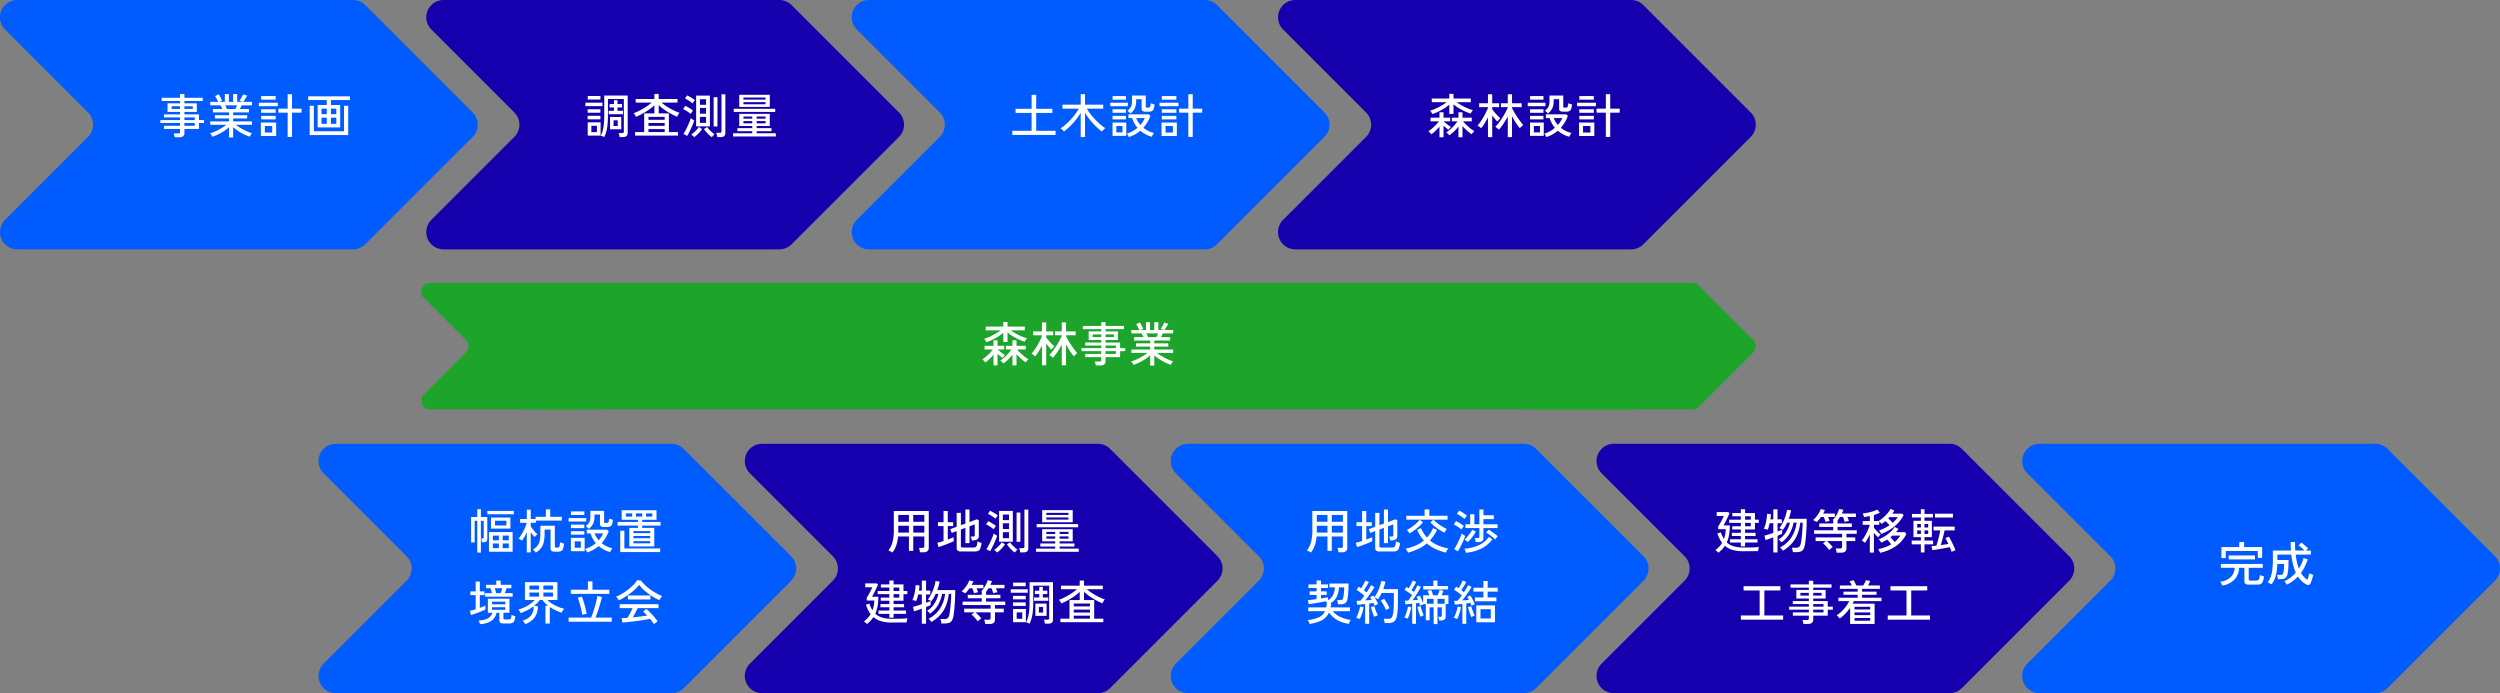 <svg xmlns="http://www.w3.org/2000/svg" width="1052" height="291.678" viewBox="0 0 1052 291.678">
  <rect x="0" y="0" width="1052" height="291.678" fill="#808080" stroke="none"/>
  <g id="グループ_242209" data-name="グループ 242209" transform="translate(0 -0.322)">
    <path id="パス_197562" data-name="パス 197562" d="M445.681,57.576a7.264,7.264,0,0,0,0-10.222h0l-.017-.017-.02-.021L400.728,2.4H400.7A7.244,7.244,0,0,0,395.317,0H253.835V.009a7.259,7.259,0,0,0-5.061,12.285h-.009l.1.1.038.038,34.894,34.894a7.269,7.269,0,0,1,0,10.283L248.975,92.425h.008a7.26,7.26,0,0,0,4.852,12.5v.009H395.317a7.239,7.239,0,0,0,5-2h.012l.124-.124.005,0,45.182-45.182.021-.022.017-.017Z" transform="translate(-67.364 0.322)" fill="#1600ae"/>
    <path id="パス_197566" data-name="パス 197566" d="M445.681,57.576a7.264,7.264,0,0,0,0-10.222h0l-.017-.017-.02-.021L400.728,2.4H400.7A7.244,7.244,0,0,0,395.317,0H253.835V.009a7.259,7.259,0,0,0-5.061,12.285h-.009l.1.1.038.038,34.894,34.894a7.269,7.269,0,0,1,0,10.283L248.975,92.425h.008a7.26,7.26,0,0,0,4.852,12.5v.009H395.317a7.239,7.239,0,0,0,5-2h.012l.124-.124.005,0,45.182-45.182.021-.022.017-.017Z" transform="translate(66.667 187.071)" fill="#1600ae"/>
    <path id="パス_197564" data-name="パス 197564" d="M445.681,57.576a7.264,7.264,0,0,0,0-10.222h0l-.017-.017-.02-.021L400.728,2.4H400.7A7.244,7.244,0,0,0,395.317,0H253.835V.009a7.259,7.259,0,0,0-5.061,12.285h-.009l.1.1.038.038,34.894,34.894a7.269,7.269,0,0,1,0,10.283L248.975,92.425h.008a7.26,7.26,0,0,0,4.852,12.5v.009H395.317a7.239,7.239,0,0,0,5-2h.012l.124-.124.005,0,45.182-45.182.021-.022.017-.017Z" transform="translate(291.045 0.322)" fill="#1600ae"/>
    <path id="パス_197567" data-name="パス 197567" d="M445.681,57.576a7.264,7.264,0,0,0,0-10.222h0l-.017-.017-.02-.021L400.728,2.4H400.7A7.244,7.244,0,0,0,395.317,0H253.835V.009a7.259,7.259,0,0,0-5.061,12.285h-.009l.1.1.038.038,34.894,34.894a7.269,7.269,0,0,1,0,10.283L248.975,92.425h.008a7.26,7.26,0,0,0,4.852,12.5v.009H395.317a7.239,7.239,0,0,0,5-2h.012l.124-.124.005,0,45.182-45.182.021-.022.017-.017Z" transform="translate(425.075 187.071)" fill="#1600ae"/>
    <path id="パス_197563" data-name="パス 197563" d="M198.931,57.576a7.264,7.264,0,0,0,0-10.222h0l-.017-.017-.02-.021L153.978,2.4h-.024A7.244,7.244,0,0,0,148.568,0H7.085V.009A7.259,7.259,0,0,0,2.023,12.294H2.015l.1.1.038.038L37.043,47.323a7.269,7.269,0,0,1,0,10.283L2.225,92.425h.008a7.26,7.26,0,0,0,4.852,12.5v.009H148.568a7.238,7.238,0,0,0,5-2h.012l.124-.124.005,0,45.182-45.182.021-.022.017-.017Z" transform="translate(0 0.322)" fill="#005cff"/>
    <path id="パス_197568" data-name="パス 197568" d="M198.931,57.576a7.264,7.264,0,0,0,0-10.222h0l-.017-.017-.02-.021L153.978,2.4h-.024A7.244,7.244,0,0,0,148.568,0H7.085V.009A7.259,7.259,0,0,0,2.023,12.294H2.015l.1.1.038.038L37.043,47.323a7.269,7.269,0,0,1,0,10.283L2.225,92.425h.008a7.26,7.26,0,0,0,4.852,12.5v.009H148.568a7.238,7.238,0,0,0,5-2h.012l.124-.124.005,0,45.182-45.182.021-.022.017-.017Z" transform="translate(134.03 187.071)" fill="#005cff"/>
    <path id="パス_197565" data-name="パス 197565" d="M198.931,57.576a7.264,7.264,0,0,0,0-10.222h0l-.017-.017-.02-.021L153.978,2.4h-.024A7.244,7.244,0,0,0,148.568,0H7.085V.009A7.259,7.259,0,0,0,2.023,12.294H2.015l.1.1.038.038L37.043,47.323a7.269,7.269,0,0,1,0,10.283L2.225,92.425h.008a7.26,7.26,0,0,0,4.852,12.5v.009H148.568a7.238,7.238,0,0,0,5-2h.012l.124-.124.005,0,45.182-45.182.021-.022.017-.017Z" transform="translate(358.409 0.322)" fill="#005cff"/>
    <path id="パス_197569" data-name="パス 197569" d="M198.931,57.576a7.264,7.264,0,0,0,0-10.222h0l-.017-.017-.02-.021L153.978,2.4h-.024A7.244,7.244,0,0,0,148.568,0H7.085V.009A7.259,7.259,0,0,0,2.023,12.294H2.015l.1.1.038.038L37.043,47.323a7.269,7.269,0,0,1,0,10.283L2.225,92.425h.008a7.26,7.26,0,0,0,4.852,12.5v.009H148.568a7.238,7.238,0,0,0,5-2h.012l.124-.124.005,0,45.182-45.182.021-.022.017-.017Z" transform="translate(492.667 187.071)" fill="#005cff"/>
    <path id="パス_197570" data-name="パス 197570" d="M198.931,57.576a7.264,7.264,0,0,0,0-10.222h0l-.017-.017-.02-.021L153.978,2.4h-.024A7.244,7.244,0,0,0,148.568,0H7.085V.009A7.259,7.259,0,0,0,2.023,12.294H2.015l.1.1.038.038L37.043,47.323a7.269,7.269,0,0,1,0,10.283L2.225,92.425h.008a7.26,7.26,0,0,0,4.852,12.5v.009H148.568a7.238,7.238,0,0,0,5-2h.012l.124-.124.005,0,45.182-45.182.021-.022.017-.017Z" transform="translate(850.967 187.071)" fill="#005cff"/>
    <path id="パス_197573" data-name="パス 197573" d="M-34.06,1.5a6.023,6.023,0,0,0-.16-.85,5.222,5.222,0,0,0-.26-.79h1.92a.993.993,0,0,0,.6-.14.656.656,0,0,0,.18-.54V-1.98h-6.74V-3.34h6.74V-4.5h-8.3V-5.76h8.3v-1.1h-6.76V-8.12h6.76V-9.18h-5.26V-12.8h5.26v-.96H-39.5v-1.36h7.72v-1.56h1.84v1.56h7.72v1.36h-7.72v.96h5.22v3.62h-5.22v1.06h6.12v2.36h2.14V-4.5h-2.14v2.52h-6.12v1.6a1.759,1.759,0,0,1-.54,1.43,2.558,2.558,0,0,1-1.66.45Zm4.12-4.84h4.34V-4.5h-4.34Zm0-2.42h4.34v-1.1h-4.34Zm-5.4-4.66h3.56v-1.14h-3.56Zm5.4,0h3.52v-1.14h-3.52Zm18.78,12V-2.76a15.267,15.267,0,0,1-2.08,1.61A22.708,22.708,0,0,1-15.69.24a19.62,19.62,0,0,1-2.49,1.02,2.56,2.56,0,0,0-.24-.44Q-18.6.54-18.8.25a3.209,3.209,0,0,0-.34-.43,16.6,16.6,0,0,0,2.36-.89,23.814,23.814,0,0,0,2.41-1.28,20.081,20.081,0,0,0,2.03-1.39h-6.74V-5.18h7.92V-6.42h-5.96V-7.8h5.96V-8.98h-6.8V-10.4h3.98q-.18-.4-.38-.82a7.426,7.426,0,0,0-.4-.74H-19.1V-13.4h3.36q-.26-.52-.62-1.26a6.879,6.879,0,0,0-.7-1.18l1.56-.74q.24.38.52.9t.53,1.01q.25.49.37.79l-1.12.48h2.26v-3.28h1.7v3.28h1.8v-3.28h1.7v3.28h2.3l-1.32-.52q.26-.34.56-.82t.56-.97a8.23,8.23,0,0,0,.4-.85l1.7.54q-.2.38-.5.87t-.6.96q-.3.47-.54.79h3.66v1.44H-5.88a8.549,8.549,0,0,1-.34.79q-.2.41-.38.77h3.82v1.42H-9.44V-7.8h5.9v1.38h-5.9v1.24h7.92v1.44H-8.3A20.98,20.98,0,0,0-6.27-2.37,26.3,26.3,0,0,0-3.88-1.1a16.325,16.325,0,0,0,2.34.9,2.8,2.8,0,0,0-.33.43q-.19.29-.35.58t-.24.45A20.222,20.222,0,0,1-4.93.24,21.224,21.224,0,0,1-7.36-1.15,18.484,18.484,0,0,1-9.44-2.74V1.58Zm-.9-11.98h3.52q.18-.34.38-.76t.36-.8h-4.96q.2.4.39.82T-12.06-10.4ZM13.5,1.36V-8.86H9.58v-1.68H13.5v-6.08h1.84v6.08h4v1.68h-4V1.36ZM2.22.96V-4.72H8.66V.96ZM1.38-11.58v-1.46H9.36v1.46Zm.96-2.76v-1.5H8.46v1.5Zm0,5.54v-1.48H8.46V-8.8Zm0,2.76V-7.5H8.46v1.46ZM3.9-.5H7V-3.24H3.9ZM26.12-2.66v-9.42h3.84v-2.08H22.14v-1.58H39.7v1.58h-8v2.08h3.9v9.42ZM22.78.56v-12.3h1.74V-1.02h12.7V-11.74h1.76V.56ZM31.7-4.16h2.28v-2.6H31.7Zm-3.96,0h2.22v-2.6H27.74ZM31.7-8.22h2.28v-2.32H31.7Zm-3.96,0h2.22v-2.32H27.74Z" transform="translate(107.547 56.592)" fill="#fff"/>
    <path id="パス_197574" data-name="パス 197574" d="M-25.86,1.4q-.04-.34-.15-.87a4.47,4.47,0,0,0-.23-.81h1.46a.909.909,0,0,0,.56-.13.608.608,0,0,0,.16-.49V-14.6h-6.68v6.46q0,2.32-.16,4.06a18.723,18.723,0,0,1-.51,3.06,12.544,12.544,0,0,1-.89,2.4l-.78-.31A2.842,2.842,0,0,0-33.8.86a10.3,10.3,0,0,0,.9-2.33,17.847,17.847,0,0,0,.46-2.87q.14-1.62.14-3.8v-7.92h9.86V-.3q0,1.7-1.98,1.7ZM-39.26.78V-4.78h5.42V.78Zm9.4-2.66V-7.04h4.72v5.16Zm-.58-6.34V-9.64h2.22v-1.42h-1.84v-1.42h1.84V-14.1h1.5v1.62h1.9v1.42h-1.9v1.42h2.3v1.42Zm-9.8-3.4v-1.46h7.18v1.46Zm.98-2.76v-1.5h5.34v1.5Zm-.02,8.32V-7.54h5.36v1.48Zm0-2.78V-10.3h5.36v1.46Zm1.56,8.18h2.34V-3.34h-2.34Zm9.34-2.6h1.76V-5.64h-1.76ZM-19.34.78V-.7h3.84V-8.54h4.3v-3.44a21.555,21.555,0,0,1-3.6,2.72A33.229,33.229,0,0,1-18.94-7.1a2.8,2.8,0,0,0-.27-.52q-.19-.3-.39-.59a3.209,3.209,0,0,0-.34-.43A20.465,20.465,0,0,0-17.29-9.8a28.258,28.258,0,0,0,2.68-1.58,21.646,21.646,0,0,0,2.27-1.72h-6.74v-1.5h7.88v-2.14h1.82v2.14h7.9v1.5H-8.2a20.632,20.632,0,0,0,2.29,1.7A25.58,25.58,0,0,0-3.27-9.91,24.086,24.086,0,0,0-.64-8.8a3.061,3.061,0,0,0-.35.46q-.21.32-.39.65t-.28.55A32.66,32.66,0,0,1-5.79-9.3a21.738,21.738,0,0,1-3.59-2.72v3.48H-5.1V-.7h3.84V.78ZM-13.7-.7h6.82V-1.96H-13.7Zm0-2.6h6.82V-4.52H-13.7Zm0-2.56h6.82V-7.08H-13.7ZM6.36-3.08V-16.04h5.8V-3.08Zm8.88,4.5q-.02-.22-.09-.58t-.16-.7a3.652,3.652,0,0,0-.17-.52H16.3a.957.957,0,0,0,.57-.13.616.616,0,0,0,.17-.51V-16.6h1.62V-.3q0,1.72-2,1.72Zm-1.5-4.48V-15.38h1.6V-3.06ZM2.58.92,1.02.06a15.192,15.192,0,0,0,.86-1.44q.46-.86.9-1.81t.8-1.84a14.194,14.194,0,0,0,.54-1.55q.24.2.7.53a5.9,5.9,0,0,0,.74.47q-.18.62-.53,1.49t-.78,1.8q-.43.93-.87,1.78T2.58.92Zm2.96.52a4.613,4.613,0,0,0-.33-.34Q4.98.88,4.73.67A2.878,2.878,0,0,0,4.3.36,10.018,10.018,0,0,0,5.44-.53,15.026,15.026,0,0,0,6.62-1.7,8.013,8.013,0,0,0,7.5-2.84l1.36.86A11.052,11.052,0,0,1,7.92-.75,16.691,16.691,0,0,1,6.71.51,7.967,7.967,0,0,1,5.54,1.44Zm7.42,0A8.691,8.691,0,0,1,11.81.51a15.362,15.362,0,0,1-1.2-1.26,14.476,14.476,0,0,1-.95-1.23L11-2.82a7.7,7.7,0,0,0,.85,1.07A14.581,14.581,0,0,0,12.98-.66,10.573,10.573,0,0,0,14.1.2a8.457,8.457,0,0,0-.62.65Q13.16,1.22,12.96,1.44Zm-5-6.02h2.58V-7.1H7.96ZM4.06-8.32a8.058,8.058,0,0,0-.92-.73q-.56-.39-1.15-.75A7.4,7.4,0,0,0,.9-10.36l.88-1.38q.48.22,1.08.56t1.18.72q.58.38,1,.72-.1.12-.3.41t-.4.57A3.606,3.606,0,0,0,4.06-8.32Zm.78-4.44a11.243,11.243,0,0,0-.92-.72q-.56-.4-1.15-.76a7.4,7.4,0,0,0-1.09-.56l.88-1.34q.44.2,1.06.55t1.22.73a8.955,8.955,0,0,1,1,.72q-.1.12-.31.39t-.4.55Q4.94-12.92,4.84-12.76ZM7.96-8.44h2.58v-2.4H7.96Zm0-3.74h2.58v-2.36H7.96ZM21.9,1.16V-.18h8.08v-.88H23.72V-2.34h6.26v-.92H24.5v-5.1H37.36v5.1H31.84v.92h6.24v1.28H31.84v.88H39.9V1.16Zm2.6-12.44v-5.1H37.36v5.1ZM22.18-9.16V-10.5H39.64v1.34Zm4.08-3.24h9.3v-.88h-9.3Zm0-1.96h9.3v-.86h-9.3Zm5.58,9.98h3.74v-.94H31.84Zm-5.56,0h3.7v-.94h-3.7Zm5.56-1.96h3.74v-.9H31.84Zm-5.56,0h3.7v-.9h-3.7Z" transform="translate(286.57 56.592)" fill="#fff"/>
    <path id="パス_197577" data-name="パス 197577" d="M-32.28,1.12V-7.16h9.96V1.12Zm-4.92.36V-11.88h-1.1v9.1h-1.5v-10.7h2.6v-3.3h1.52v3.3h2.7v9.06a1.613,1.613,0,0,1-.36,1.2,1.756,1.756,0,0,1-1.22.34h-.72q-.02-.36-.07-.82a3.725,3.725,0,0,0-.15-.76h.56a.471.471,0,0,0,.37-.11.59.59,0,0,0,.09-.37v-6.94h-1.2V1.48ZM-31.44-8.6v-4.66h8.18V-8.6Zm-1.52-6.04v-1.4h11.14v1.4Zm3.22,4.72h4.8v-2h-4.8ZM-26.5-.38h2.56V-2.36H-26.5Zm-4.14,0h2.54V-2.36h-2.54ZM-26.5-3.7h2.56V-5.66H-26.5Zm-4.14,0h2.54V-5.66h-2.54Zm14.28,5.1V-7.08q-.46,1-.98,1.92a15.57,15.57,0,0,1-1.04,1.62q-.24-.18-.7-.46a7.756,7.756,0,0,0-.72-.4,13.418,13.418,0,0,0,1.05-1.46q.53-.84,1-1.78t.83-1.83a12.844,12.844,0,0,0,.54-1.59h-2.8v-1.58h2.82v-3.94h1.66v3.94h2.04v-.92h4.34v-3.16H-6.5v3.16h4.88v1.6h-10.9v.9H-14.7V-9.5q.32.46.82,1.1t1.04,1.23q.54.59.96.97a2.751,2.751,0,0,0-.4.31q-.26.23-.49.46t-.33.35q-.32-.34-.76-.88t-.84-1.12V1.4Zm3.82.1a3.3,3.3,0,0,0-.36-.43q-.24-.25-.48-.49A2.032,2.032,0,0,0-13.8.24,8.7,8.7,0,0,0-12.29-.92a4.618,4.618,0,0,0,.97-1.39,6.971,6.971,0,0,0,.52-1.86,17.691,17.691,0,0,0,.16-2.57V-9.82h6.08V-1.1a.476.476,0,0,0,.12.39A.773.773,0,0,0-4-.62h.56a1.068,1.068,0,0,0,.58-.13,1.008,1.008,0,0,0,.32-.61,9.055,9.055,0,0,0,.18-1.52,4.551,4.551,0,0,0,.79.33q.51.17.87.27A9.309,9.309,0,0,1-1.07-.24,1.851,1.851,0,0,1-1.81.8a2.721,2.721,0,0,1-1.41.3H-4.6A2.336,2.336,0,0,1-5.95.8,1.205,1.205,0,0,1-6.36-.24V-8.18h-2.5v1.44a17.473,17.473,0,0,1-.33,3.67A6.691,6.691,0,0,1-10.32-.48,8.13,8.13,0,0,1-12.54,1.5ZM9.04,1.4A5.355,5.355,0,0,0,8.67.64a2.8,2.8,0,0,0-.49-.68,11.4,11.4,0,0,0,2.43-1.02A13.283,13.283,0,0,0,12.68-2.5a11.335,11.335,0,0,1-1.34-1.96,11.949,11.949,0,0,1-.9-2.14H8.88V-8.16h8.56l.68.66a15.431,15.431,0,0,1-2.96,5,11.267,11.267,0,0,0,2.11,1.35,10.642,10.642,0,0,0,2.39.85,5.04,5.04,0,0,0-.35.47q-.21.31-.38.62a3.234,3.234,0,0,0-.23.49A12.725,12.725,0,0,1,16.08.23,11.839,11.839,0,0,1,13.9-1.28,13.449,13.449,0,0,1,11.64.3,13.241,13.241,0,0,1,9.04,1.4Zm.68-9.9a5.289,5.289,0,0,0-.61-.63,3.661,3.661,0,0,0-.71-.51,7.053,7.053,0,0,0,1.17-1.12,3.5,3.5,0,0,0,.63-1.26,7.034,7.034,0,0,0,.2-1.84v-2.22h5.78v4.66a.443.443,0,0,0,.11.34.706.706,0,0,0,.45.1h.58a.85.85,0,0,0,.49-.13.959.959,0,0,0,.31-.53,5.421,5.421,0,0,0,.16-1.2,4.264,4.264,0,0,0,.75.27q.47.13.83.21a7.078,7.078,0,0,1-.36,1.94,1.588,1.588,0,0,1-.75.9,2.842,2.842,0,0,1-1.25.24H16.28a2.66,2.66,0,0,1-1.44-.28,1.113,1.113,0,0,1-.4-.98v-3.98h-2.3v.78a7.247,7.247,0,0,1-.55,2.97A6.117,6.117,0,0,1,9.72-8.5ZM2.2.9V-4.72H7.98V.9ZM1.24-11.58v-1.46H8.66v1.46Zm.98-2.76v-1.5H7.84v1.5ZM2.2-8.8v-1.48H7.84V-8.8Zm0,2.76V-7.5H7.84v1.46ZM3.8-.56H6.38V-3.24H3.8ZM13.92-3.7a10.354,10.354,0,0,0,1.84-2.9h-3.6a8.067,8.067,0,0,0,.73,1.51A10.259,10.259,0,0,0,13.92-3.7ZM26.78-1.08V-8.92H30.4v-.96H21.86v-1.54H30.4v-.88H23.58v-4.06H38.22v4.06H32.2v.88h7.72v1.54H32.2v.96h5.08v7.84ZM22.96,1.26V-7.72H24.7V-.26H39.78V1.26ZM28.5-4.56h7.06v-.92H28.5Zm0,2.14h7.06v-.9H28.5Zm0-4.28h7.06v-.88H28.5Zm-3.16-6.96h2.64V-15H25.34Zm4.24,0h2.64V-15H29.58Zm4.24,0h2.62V-15H33.82ZM-36.04,31.6q-.08-.28-.26-.79a4.21,4.21,0,0,0-.34-.77,8.761,8.761,0,0,0,3.93-.88,3.991,3.991,0,0,0,1.87-2.34h-1.9V20.9h9.08v5.92h-2.52v2.3a.5.5,0,0,0,.14.4.958.958,0,0,0,.58.12h1.34a1.965,1.965,0,0,0,.74-.11.775.775,0,0,0,.39-.53,6.191,6.191,0,0,0,.19-1.3,6.315,6.315,0,0,0,.79.31q.51.17.83.27a7.055,7.055,0,0,1-.46,1.96,1.584,1.584,0,0,1-.81.87,3.54,3.54,0,0,1-1.33.21h-2.3a2.414,2.414,0,0,1-1.4-.31,1.22,1.22,0,0,1-.42-1.05V26.82h-1.2a5.527,5.527,0,0,1-2.2,3.42A9.764,9.764,0,0,1-36.04,31.6Zm2.14-11.56v-1.5H-31q-.1-.42-.3-1.03t-.38-1.03H-33.5V15.04h4.3V13.28h1.86v1.76h4.48v1.44h-2q-.12.42-.35,1.03t-.41,1.03h3.32v1.5Zm-5.94,7.72L-40.32,26q.5-.1,1.14-.28t1.32-.38V19.4H-40.1V17.82h2.24V13.7h1.74v4.12h1.98V19.4h-1.98v5.36q.7-.26,1.3-.51t1.04-.47v1.66q-.5.26-1.28.59t-1.65.66q-.87.33-1.69.61T-39.84,27.76Zm8.86-4.5h5.58V22.14h-5.58Zm0,2.3h5.58v-1.1h-5.58Zm1.76-7.02h1.84A9.81,9.81,0,0,0-27,17.51q.2-.63.32-1.03h-3.16q.16.42.34,1.04T-29.22,18.54Zm12.24,13.04q-.1-.16-.3-.45t-.42-.58a2.343,2.343,0,0,0-.4-.43,6.924,6.924,0,0,0,3.51-2.16A5.77,5.77,0,0,0-13.5,24.1a18.883,18.883,0,0,1-2.57,1.59,21.98,21.98,0,0,1-2.91,1.25,3.957,3.957,0,0,0-.25-.53q-.17-.31-.36-.59a2.086,2.086,0,0,0-.33-.4,14.482,14.482,0,0,0,2.64-.94,14.934,14.934,0,0,0,2.38-1.39,11.879,11.879,0,0,0,1.88-1.65h-4.12V13.92H-3.48v7.52H-7.66A11.051,11.051,0,0,0-5.6,23.07a15.925,15.925,0,0,0,2.49,1.27,14.569,14.569,0,0,0,2.43.76,9.779,9.779,0,0,0-.54.82,5.378,5.378,0,0,0-.44.88,19.545,19.545,0,0,1-2.55-1.02,20.86,20.86,0,0,1-2.47-1.4v6.96H-8.5V23.86h1.12a14.463,14.463,0,0,1-1.31-1.14,8.384,8.384,0,0,1-1.07-1.28h-1.18a8.487,8.487,0,0,1-1.03,1.29,14.294,14.294,0,0,1-1.31,1.19l1.54.12a7.543,7.543,0,0,1-1.32,4.73A8.522,8.522,0,0,1-16.98,31.58ZM-15.26,20h4.04V18.3h-4.04Zm5.88,0h4.04V18.3H-9.38Zm-5.88-2.94h4.04v-1.7h-4.04Zm5.88,0h4.04v-1.7H-9.38ZM1.24,30.58V28.84H10.7q.38-.88.78-2.07t.78-2.48q.38-1.29.66-2.49t.42-2.08l1.92.48q-.2.96-.53,2.12t-.71,2.36q-.38,1.2-.76,2.28t-.72,1.88h6.84v1.74Zm.92-11.72V17.12h7.2V13.58h1.92v3.54h7.08v1.74ZM7.02,27.7q-.12-.78-.34-1.75T6.2,23.98q-.26-1-.54-1.91A16.469,16.469,0,0,0,5.1,20.5L6.82,20q.42,1.08.8,2.33t.69,2.52q.31,1.27.53,2.41a5.5,5.5,0,0,0-.57.1q-.37.08-.72.17A3.578,3.578,0,0,0,7.02,27.7Zm30.12,3.94a9.7,9.7,0,0,0-.69-1.07q-.43-.59-.93-1.19-.9.18-2.08.38t-2.48.38q-1.3.18-2.6.33t-2.45.27q-1.15.12-2.01.18l-.36-1.84q.46,0,1.09-.04t1.37-.1q.34-.52.73-1.22t.77-1.46q.38-.76.66-1.4H22.74V23.2H39.06v1.66H30.3q-.42.92-.98,1.97t-1.08,1.91q1.62-.16,3.24-.36t2.82-.4a14.645,14.645,0,0,0-1.72-1.66l1.38-1.1a12.473,12.473,0,0,1,1.16,1.03q.66.65,1.35,1.41t1.28,1.49q.59.73.95,1.27-.16.1-.49.34t-.63.48A3.58,3.58,0,0,0,37.14,31.64ZM22.38,21.58a3.683,3.683,0,0,0-.32-.5q-.22-.3-.46-.59a4.18,4.18,0,0,0-.42-.45,16.322,16.322,0,0,0,2.59-1.28,26.418,26.418,0,0,0,2.58-1.77,20.47,20.47,0,0,0,2.22-1.98,10.588,10.588,0,0,0,1.51-1.93l1.7.24a12.723,12.723,0,0,0,1.62,1.83,22.435,22.435,0,0,0,2.18,1.81,25.166,25.166,0,0,0,2.49,1.61,19.292,19.292,0,0,0,2.53,1.21q-.24.3-.58.79t-.6.95a24.628,24.628,0,0,1-3.14-1.71,25.025,25.025,0,0,1-3.03-2.26,16.188,16.188,0,0,1-2.35-2.49,12.538,12.538,0,0,1-1.64,1.84,24.625,24.625,0,0,1-2.2,1.83q-1.2.89-2.41,1.63A20.984,20.984,0,0,1,22.38,21.58Zm3.8-.36V19.54h9.48v1.68Z" transform="translate(238.033 231.363)" fill="#fff"/>
    <path id="パス_197579" data-name="パス 197579" d="M-38.5,1.48a9.5,9.5,0,0,0-.86-.51,5.318,5.318,0,0,0-.86-.39,9.193,9.193,0,0,0,1.75-3.53,19.011,19.011,0,0,0,.55-4.85v-8.22h14.7V-.54A1.807,1.807,0,0,1-23.76.87a2.443,2.443,0,0,1-1.68.49h-1.5q-.04-.4-.15-.97a5.759,5.759,0,0,0-.23-.89h1.48a.9.9,0,0,0,.59-.15.683.683,0,0,0,.17-.53V-5.3h-4.66V.76h-1.82V-5.3h-4.58a15.594,15.594,0,0,1-.74,3.73A11.109,11.109,0,0,1-38.5,1.48Zm8.76-8.4h4.66v-2.9h-4.66Zm0-4.56h4.66v-2.88h-4.66Zm-6.3,4.56h4.48v-2.9h-4.48Zm0-4.56h4.48v-2.88h-4.48ZM-9.56,1.02A2.413,2.413,0,0,1-11.04.67a1.384,1.384,0,0,1-.44-1.15V-7.54l-2.08.76-.62-1.58,2.7-1.02v-5.84H-9.7v5.18l1.9-.68v-5.92h1.72v5.28L-3-12.52l.84.36v6.7a1.7,1.7,0,0,1-.36,1.13,1.96,1.96,0,0,1-1.16.59q-.26.04-.69.09t-.73.09a4.546,4.546,0,0,0-.24-1,7.338,7.338,0,0,0-.28-.7h1.06a.82.82,0,0,0,.54-.14.612.612,0,0,0,.16-.48v-4.5l-2.22.82v7.08H-7.8V-8.92l-1.9.7v6.98a.583.583,0,0,0,.16.46,1.025,1.025,0,0,0,.64.14h4.44a2.078,2.078,0,0,0,.92-.17,1.149,1.149,0,0,0,.52-.72,7.564,7.564,0,0,0,.26-1.69,8.319,8.319,0,0,0,.84.35A9.306,9.306,0,0,0-1-2.58,8.687,8.687,0,0,1-1.55-.21a1.794,1.794,0,0,1-.93,1,3.927,3.927,0,0,1-1.44.23ZM-19.14-.84l-.48-1.82q.52-.1,1.2-.29T-17-3.38V-9.66h-2.36V-11.3H-17v-4.72h1.78v4.72h2.28v1.64h-2.28v5.68q.76-.28,1.41-.55t1.09-.49V-3.3q-.52.26-1.35.61t-1.77.71q-.94.36-1.82.66T-19.14-.84ZM2.94-6.6a4.789,4.789,0,0,0-.5-.74,4.056,4.056,0,0,0-.64-.68A14.4,14.4,0,0,0,3.76-9.18a20.366,20.366,0,0,0,1.98-1.56,11.121,11.121,0,0,0,1.52-1.62H1.6V-14H9.32v-2.68H11.3V-14h7.68v1.64H13.06a13.656,13.656,0,0,0,1.68,1.52,20.041,20.041,0,0,0,2.02,1.38,16.824,16.824,0,0,0,1.92,1,3.453,3.453,0,0,0-.35.44q-.21.3-.39.62a4.647,4.647,0,0,0-.26.52A17.194,17.194,0,0,1,15.54-8.1a24.223,24.223,0,0,1-2.12-1.57,16.94,16.94,0,0,1-1.66-1.55L13-12.36H7.26l1.36,1.08A11.836,11.836,0,0,1,7.08-9.59,23.215,23.215,0,0,1,5.03-7.9,14.611,14.611,0,0,1,2.94-6.6ZM2.36,1.5q-.08-.18-.27-.51T1.69.33a4.242,4.242,0,0,0-.35-.49A22.163,22.163,0,0,0,5.5-1.47,14.587,14.587,0,0,0,9-3.6,15.772,15.772,0,0,1,6.2-8.08l1.58-.74A16.213,16.213,0,0,0,8.93-6.65,13.559,13.559,0,0,0,10.3-4.84a13.784,13.784,0,0,0,1.41-1.81,14.872,14.872,0,0,0,1.17-2.17l1.66.74a17.965,17.965,0,0,1-2.98,4.46,13.783,13.783,0,0,0,3.62,2.18A20.07,20.07,0,0,0,19.3-.26a4.16,4.16,0,0,0-.38.53q-.22.35-.41.69a4.993,4.993,0,0,0-.27.54A23.74,23.74,0,0,1,13.85-.04a15.42,15.42,0,0,1-3.59-2.34A16.267,16.267,0,0,1,6.79-.13,25.537,25.537,0,0,1,2.36,1.5ZM30.8-2.94a5.6,5.6,0,0,0-.14-.87,4.933,4.933,0,0,0-.24-.81h1.2a.9.9,0,0,0,.57-.14.648.648,0,0,0,.17-.52V-8.82H26.48v-1.6H28.5v-4.24h1.76v4.24h2.1v-6.2h1.7v2.4h4.38v1.64H34.06v2.16h5.96v1.6H34.06V-4.7a1.655,1.655,0,0,1-.5,1.34A2.4,2.4,0,0,1,32-2.94Zm-4.1,4.5a4.438,4.438,0,0,0-.16-.51q-.12-.33-.25-.67a3.083,3.083,0,0,0-.23-.5,20.384,20.384,0,0,0,4.09-.75,13.054,13.054,0,0,0,3.52-1.62,9.782,9.782,0,0,0,2.69-2.65L37.82-4.1A12.619,12.619,0,0,1,33.17-.19,18.181,18.181,0,0,1,26.7,1.56ZM23.32.98,21.74.04q.4-.58.88-1.43t.93-1.8q.45-.95.82-1.83a12.667,12.667,0,0,0,.55-1.54q.26.2.73.54t.73.5a14.823,14.823,0,0,1-.54,1.49q-.36.87-.81,1.81t-.9,1.78Q23.68.4,23.32.98ZM27.5-2.94a6.358,6.358,0,0,0-.64-.53,4.015,4.015,0,0,0-.76-.47,16.3,16.3,0,0,0,1.17-1.22,18.811,18.811,0,0,0,1.19-1.51,14.812,14.812,0,0,0,.92-1.45l1.5.78a17.42,17.42,0,0,1-.95,1.53q-.57.83-1.2,1.59A10.878,10.878,0,0,1,27.5-2.94ZM39-4.02q-.46-.46-1.13-1.02T36.49-6.12a15.416,15.416,0,0,0-1.29-.86l1.08-1.18q.58.34,1.29.83t1.39,1.01a13.67,13.67,0,0,1,1.12.94,5.419,5.419,0,0,0-.58.66Q39.16-4.28,39-4.02ZM24.82-8.22a9.169,9.169,0,0,0-.93-.75q-.57-.41-1.17-.78a9.147,9.147,0,0,0-1.1-.59l.92-1.42q.5.24,1.11.59t1.19.75a12.106,12.106,0,0,1,1,.76q-.1.12-.31.41l-.42.58A3.59,3.59,0,0,0,24.82-8.22Zm1.26-4.44a10.766,10.766,0,0,0-.92-.76q-.56-.42-1.16-.8a9.314,9.314,0,0,0-1.08-.6l.96-1.36q.46.22,1.07.59t1.21.78a9.682,9.682,0,0,1,.98.75q-.1.12-.32.4t-.43.56Q26.18-12.82,26.08-12.66ZM-39.12,31.5q-.08-.28-.29-.82a4.8,4.8,0,0,0-.39-.82,14.9,14.9,0,0,0,4.68-1.17,5.2,5.2,0,0,0,2.52-2.53h-7.06V24.54h7.58a11.769,11.769,0,0,0,.24-1.8h.2a4.173,4.173,0,0,0-.35-.42,2.885,2.885,0,0,0-.35-.32q-1,.2-2.29.43t-2.56.42q-1.27.19-2.23.31l-.42-1.64q.68-.06,1.66-.19l2.04-.27V19.3h-2.9V17.78h2.9V16.4h-3.42V14.88h3.42V13.22h1.86v1.66h2.96V16.4h-2.96v1.38h2.4V19.3h-2.4v1.5q.88-.14,1.64-.27t1.3-.23q0,.14-.01.52t-.01.68a4.861,4.861,0,0,0,2.12-2.07,8.587,8.587,0,0,0,.8-3.31h-2.3v-1.6h8.08q0,.74-.04,1.63t-.1,1.8q-.06.91-.15,1.7t-.19,1.31a2.759,2.759,0,0,1-.93,1.81,3.424,3.424,0,0,1-1.97.47h-1.08a6.223,6.223,0,0,0-.14-.92,4.21,4.21,0,0,0-.26-.86h1.2a2.73,2.73,0,0,0,.81-.09.675.675,0,0,0,.4-.34,2.966,2.966,0,0,0,.23-.75q.08-.4.17-1.16t.15-1.59q.06-.83.06-1.41h-2.2a10.219,10.219,0,0,1-.96,3.98,6.5,6.5,0,0,1-2.64,2.7h.3q-.04.48-.1.91t-.14.83h8.16v1.62h-7.26a9.3,9.3,0,0,0,3.27,2.44,14.684,14.684,0,0,0,4.29,1.22,3.967,3.967,0,0,0-.26.45q-.16.31-.3.64t-.22.55q-5.64-.8-8.34-4.78a6.75,6.75,0,0,1-2.95,3.24A15.672,15.672,0,0,1-39.12,31.5Zm23.42-.04V23.14q-.96.1-1.84.18t-1.48.12l-.3-1.64q.32-.02.73-.04t.89-.04q.36-.38.8-.93t.88-1.17q-.44-.38-1.02-.83t-1.18-.89q-.6-.44-1.12-.76l.94-1.3q.22.14.48.31t.52.37q.32-.48.67-1.1t.66-1.21q.31-.59.47-.97l1.48.62q-.44.82-1.02,1.79t-1.1,1.71q.32.24.61.47t.53.43q.62-.9,1.12-1.74t.76-1.34l1.44.8q-.44.78-1.09,1.77t-1.37,1.99q-.72,1-1.4,1.86.76-.06,1.46-.12t1.26-.12q-.18-.32-.36-.61t-.34-.53l1.34-.68a8.43,8.43,0,0,1,.48.72,12.64,12.64,0,0,0,1.27-2.12,22.052,22.052,0,0,0,1.02-2.48A15.732,15.732,0,0,0-8.9,13.4l1.76.36q-.18.74-.43,1.53t-.53,1.59h6.2v3.4q0,1.82-.03,3.12t-.1,2.25q-.07.95-.17,1.73a6.272,6.272,0,0,1-.64,2.26,2.644,2.644,0,0,1-1.2,1.16,4.186,4.186,0,0,1-1.76.34H-7.5a5.029,5.029,0,0,0-.15-.93,5.383,5.383,0,0,0-.27-.85h2.1a1.581,1.581,0,0,0,1.2-.44,3.51,3.51,0,0,0,.66-1.7,18.231,18.231,0,0,0,.26-2.53q.08-1.63.08-4.41V18.5H-8.78a15.31,15.31,0,0,1-.71,1.4,14.148,14.148,0,0,1-.81,1.26,6.8,6.8,0,0,0-.7-.44,5.1,5.1,0,0,0-.74-.36q.44.66.84,1.41t.66,1.35q-.26.1-.74.34a7.116,7.116,0,0,0-.72.4q-.1-.26-.23-.56t-.29-.62q-.38.06-.83.12t-.95.14v8.52Zm-2.28-2.02a3.7,3.7,0,0,0-.46-.18q-.3-.1-.59-.19a2.665,2.665,0,0,0-.47-.11,9.674,9.674,0,0,0,.68-1.41,18.193,18.193,0,0,0,.6-1.76,14.976,14.976,0,0,0,.38-1.63l1.48.3a16.026,16.026,0,0,1-.37,1.71,18.132,18.132,0,0,1-.58,1.79A12.169,12.169,0,0,1-17.98,29.44ZM-6.92,25.7q-.26-.66-.63-1.39t-.79-1.42a11.406,11.406,0,0,0-.82-1.19l1.4-.78a18.787,18.787,0,0,1,1.26,1.9,20.237,20.237,0,0,1,1.06,2.06,5.729,5.729,0,0,0-.77.37A5.026,5.026,0,0,0-6.92,25.7Zm-5,2.82q-.22-.52-.5-1.29t-.51-1.55q-.23-.78-.37-1.28l1.48-.38q.14.54.39,1.27t.54,1.43q.29.7.53,1.18a2.368,2.368,0,0,0-.48.14q-.32.12-.62.26T-11.92,28.52Zm25.04,3.06V24.52h-1.7v5.44H9.82V23.14h-1l.02.12q-.26.08-.72.27t-.72.29q-.08-.28-.18-.57t-.2-.61q-.6.08-1.32.18v8.64H4.1V23q-.8.08-1.54.15t-1.32.11L1,21.72q.3,0,.67-.01t.77-.03q.34-.46.76-1.07t.86-1.29q-.68-.52-1.55-1.11T.88,17.2l.8-1.26q.22.12.46.27l.5.31q.3-.48.63-1.09t.61-1.19a7.544,7.544,0,0,0,.4-.96l1.5.54q-.38.8-.93,1.76T3.8,17.3q.28.2.54.38t.5.36q.48-.82.87-1.56t.61-1.22l1.42.64q-.4.82-.99,1.82t-1.24,2q-.65,1-1.27,1.84.62-.04,1.2-.09t1.08-.09q-.3-.7-.58-1.22l1.32-.58a14.507,14.507,0,0,1,.79,1.58q.39.9.65,1.68V19.46h2.6q-.18-.48-.38-.99a8.906,8.906,0,0,0-.4-.89l1.56-.36a10.054,10.054,0,0,1,.45,1.08q.23.64.41,1.16h1.9q.22-.5.44-1.14t.36-1.12l1.56.36q-.1.36-.29.88t-.41,1.02h2.84v3.68H18.18v5.3q0,1.6-1.92,1.6h-.84a4.93,4.93,0,0,0-.13-.79,5.853,5.853,0,0,0-.21-.73h.86a.794.794,0,0,0,.48-.11.589.589,0,0,0,.14-.47V24.52H14.74v7.06ZM8.74,17V15.54H13V13.26h1.72v2.28H19.2V17ZM2.18,29.28q-.24-.1-.7-.26a3.235,3.235,0,0,0-.68-.18,9.454,9.454,0,0,0,.62-1.36q.3-.8.54-1.67a15.8,15.8,0,0,0,.36-1.59l1.36.28a15.907,15.907,0,0,1-.36,1.65q-.24.89-.53,1.71A10.414,10.414,0,0,1,2.18,29.28Zm12.56-6.26h3V20.96h-3ZM7.56,28.5q-.18-.46-.44-1.22t-.49-1.56q-.23-.8-.39-1.36L7.58,24q.14.52.38,1.26t.51,1.46q.27.72.47,1.2a4.961,4.961,0,0,0-.7.26Q7.78,28.38,7.56,28.5Zm2.72-5.48h2.84V20.96H10.28Zm20.8,7.8V23.7h7.84v7.12Zm-5.86.64V23.08q-.92.1-1.77.18t-1.43.12l-.24-1.6q.28,0,.64-.01t.76-.03q.38-.4.84-.99t.94-1.27q-.68-.56-1.58-1.24a16.569,16.569,0,0,0-1.66-1.12l.9-1.3q.22.14.48.31t.52.35q.3-.48.65-1.1t.64-1.2q.29-.58.43-.94l1.48.6q-.4.8-.97,1.75T24.76,17.3q.3.22.58.44t.52.42q.58-.88,1.07-1.68t.75-1.3l1.4.74q-.44.8-1.11,1.8t-1.41,2.02q-.74,1.02-1.42,1.88.76-.04,1.49-.1t1.33-.14q-.2-.38-.38-.71a3.688,3.688,0,0,0-.34-.53l1.28-.62a9.4,9.4,0,0,1,.7,1.13q.36.67.69,1.35t.55,1.22a4.921,4.921,0,0,0-.7.3,6.6,6.6,0,0,0-.68.38q-.1-.26-.24-.58t-.3-.68q-.36.06-.79.12t-.89.12v8.58Zm5.26-9.5V20.38h3.58V17.9h-4.2V16.28h4.2V13.44h1.78v2.84h4.24V17.9H35.84v2.48h3.68v1.58Zm2.36,7.26h4.32v-3.9H32.84ZM23,29.44q-.26-.1-.71-.28a2.605,2.605,0,0,0-.71-.2,9.674,9.674,0,0,0,.68-1.41,18.192,18.192,0,0,0,.6-1.76,12.05,12.05,0,0,0,.36-1.63l1.4.3a16.026,16.026,0,0,1-.37,1.71,18.132,18.132,0,0,1-.58,1.79A12.169,12.169,0,0,1,23,29.44Zm5.96-.8q-.2-.46-.48-1.23t-.53-1.58q-.25-.81-.41-1.37l1.4-.38q.14.54.4,1.29t.55,1.47q.29.72.53,1.18a3.012,3.012,0,0,0-.47.16q-.29.12-.57.25T28.96,28.64Z" transform="translate(590.155 231.363)" fill="#fff"/>
    <path id="パス_197581" data-name="パス 197581" d="M-18.54,1.54a2.633,2.633,0,0,0-.19-.5q-.15-.32-.32-.63a3.768,3.768,0,0,0-.31-.49A7.434,7.434,0,0,0-14.9-2.06a5.814,5.814,0,0,0,1.62-3.86H-19.1V-7.56H-1.48v1.64h-5.9v4.8a.555.555,0,0,0,.16.44.94.94,0,0,0,.6.14h2.28a1.865,1.865,0,0,0,.89-.18,1.229,1.229,0,0,0,.52-.69,5.936,5.936,0,0,0,.27-1.51,4.488,4.488,0,0,0,.82.36q.52.18.88.28A7.871,7.871,0,0,1-1.48-.06,1.8,1.8,0,0,1-2.4.92a3.9,3.9,0,0,1-1.48.24H-7.24A2.611,2.611,0,0,1-8.77.83,1.339,1.339,0,0,1-9.2-.3V-5.92h-2.26A7.478,7.478,0,0,1-13.37-.99,8.785,8.785,0,0,1-18.54,1.54Zm-.34-11.56v-4.62h7.52v-2.1h2.04v2.1h7.58v4.54H-3.56v-2.88H-17.04v2.96Zm3.08.56V-11.1H-4.74v1.64ZM8.64,1.18A5.9,5.9,0,0,0,8.17.44,4.545,4.545,0,0,0,7.6-.24a13.944,13.944,0,0,0,2.63-1.59,15.242,15.242,0,0,0,2.19-2.05,20.98,20.98,0,0,1-1.13-3.29,29.442,29.442,0,0,1-.75-4.31H4.68V-9.2h4.7q0,1.58-.09,3.11A18.282,18.282,0,0,1,8.98-3.5a2.9,2.9,0,0,1-.93,1.84,3.265,3.265,0,0,1-1.97.5H4.92q-.04-.36-.16-.92a5.6,5.6,0,0,0-.24-.86H5.8a1.542,1.542,0,0,0,1.06-.25,1.948,1.948,0,0,0,.38-.93,10.963,10.963,0,0,0,.21-1.56q.07-.94.07-1.88H4.64a26.173,26.173,0,0,1-.37,3.73,12.6,12.6,0,0,1-.8,2.74A9.58,9.58,0,0,1,2.2,1.04a3.824,3.824,0,0,0-.51-.3Q1.34.56,1.02.4A4.161,4.161,0,0,0,.58.2,8.227,8.227,0,0,0,1.86-2.09a13.663,13.663,0,0,0,.7-3.07,35.568,35.568,0,0,0,.22-4.28V-13.2h7.6q-.04-.82-.07-1.71t-.03-1.83H12.1q0,1.88.12,3.54H16a15.594,15.594,0,0,0-1.2-1.19,11.013,11.013,0,0,0-1.2-.95l1.12-1.2a11.754,11.754,0,0,1,1.02.76q.56.46,1.07.93a8.564,8.564,0,0,1,.79.81q-.14.1-.42.35t-.52.49h2.1v1.72H12.38a26.781,26.781,0,0,0,.55,3.24,22.781,22.781,0,0,0,.79,2.64,15.755,15.755,0,0,0,1.16-2.14,15.739,15.739,0,0,0,.82-2.3l1.74.58A18.913,18.913,0,0,1,14.6-3.78a8.814,8.814,0,0,0,1.3,1.73A7.869,7.869,0,0,0,17.34-.88q.24-.64.45-1.43a12.007,12.007,0,0,0,.29-1.35,3.168,3.168,0,0,0,.46.25q.32.15.67.28t.53.19q-.12.6-.31,1.28t-.4,1.3A7.356,7.356,0,0,1,18.6.68a1.134,1.134,0,0,1-.71.6,1.317,1.317,0,0,1-.99-.18A9.361,9.361,0,0,1,15.06-.19a10.218,10.218,0,0,1-1.74-2.05A15.68,15.68,0,0,1,8.64,1.18Z" transform="translate(953.644 245.175)" fill="#fff"/>
    <path id="パス_197578" data-name="パス 197578" d="M-38.5,1.48a9.5,9.5,0,0,0-.86-.51,5.318,5.318,0,0,0-.86-.39,9.193,9.193,0,0,0,1.75-3.53,19.011,19.011,0,0,0,.55-4.85v-8.22h14.7V-.54A1.807,1.807,0,0,1-23.76.87a2.443,2.443,0,0,1-1.68.49h-1.5q-.04-.4-.15-.97a5.759,5.759,0,0,0-.23-.89h1.48a.9.9,0,0,0,.59-.15.683.683,0,0,0,.17-.53V-5.3h-4.66V.76h-1.82V-5.3h-4.58a15.594,15.594,0,0,1-.74,3.73A11.109,11.109,0,0,1-38.5,1.48Zm8.76-8.4h4.66v-2.9h-4.66Zm0-4.56h4.66v-2.88h-4.66Zm-6.3,4.56h4.48v-2.9h-4.48Zm0-4.56h4.48v-2.88h-4.48ZM-9.56,1.02A2.413,2.413,0,0,1-11.04.67a1.384,1.384,0,0,1-.44-1.15V-7.54l-2.08.76-.62-1.58,2.7-1.02v-5.84H-9.7v5.18l1.9-.68v-5.92h1.72v5.28L-3-12.52l.84.36v6.7a1.7,1.7,0,0,1-.36,1.13,1.96,1.96,0,0,1-1.16.59q-.26.04-.69.09t-.73.09a4.546,4.546,0,0,0-.24-1,7.338,7.338,0,0,0-.28-.7h1.06a.82.82,0,0,0,.54-.14.612.612,0,0,0,.16-.48v-4.5l-2.22.82v7.08H-7.8V-8.92l-1.9.7v6.98a.583.583,0,0,0,.16.46,1.025,1.025,0,0,0,.64.14h4.44a2.078,2.078,0,0,0,.92-.17,1.149,1.149,0,0,0,.52-.72,7.564,7.564,0,0,0,.26-1.69,8.319,8.319,0,0,0,.84.35A9.306,9.306,0,0,0-1-2.58,8.687,8.687,0,0,1-1.55-.21a1.794,1.794,0,0,1-.93,1,3.927,3.927,0,0,1-1.44.23ZM-19.14-.84l-.48-1.82q.52-.1,1.2-.29T-17-3.38V-9.66h-2.36V-11.3H-17v-4.72h1.78v4.72h2.28v1.64h-2.28v5.68q.76-.28,1.41-.55t1.09-.49V-3.3q-.52.26-1.35.61t-1.77.71q-.94.36-1.82.66T-19.14-.84ZM6.36-3.08V-16.04h5.8V-3.08Zm8.88,4.5q-.02-.22-.09-.58t-.16-.7a3.652,3.652,0,0,0-.17-.52H16.3a.957.957,0,0,0,.57-.13.616.616,0,0,0,.17-.51V-16.6h1.62V-.3q0,1.72-2,1.72Zm-1.5-4.48V-15.38h1.6V-3.06ZM2.58.92,1.02.06a15.192,15.192,0,0,0,.86-1.44q.46-.86.9-1.81t.8-1.84a14.194,14.194,0,0,0,.54-1.55q.24.2.7.53a5.9,5.9,0,0,0,.74.47q-.18.62-.53,1.49t-.78,1.8q-.43.93-.87,1.78T2.58.92Zm2.96.52a4.613,4.613,0,0,0-.33-.34Q4.98.88,4.73.67A2.878,2.878,0,0,0,4.3.36,10.018,10.018,0,0,0,5.44-.53,15.026,15.026,0,0,0,6.62-1.7,8.013,8.013,0,0,0,7.5-2.84l1.36.86A11.052,11.052,0,0,1,7.92-.75,16.691,16.691,0,0,1,6.71.51,7.967,7.967,0,0,1,5.54,1.44Zm7.42,0A8.691,8.691,0,0,1,11.81.51a15.362,15.362,0,0,1-1.2-1.26,14.476,14.476,0,0,1-.95-1.23L11-2.82a7.7,7.7,0,0,0,.85,1.07A14.581,14.581,0,0,0,12.98-.66,10.573,10.573,0,0,0,14.1.2a8.457,8.457,0,0,0-.62.65Q13.16,1.22,12.96,1.44Zm-5-6.02h2.58V-7.1H7.96ZM4.06-8.32a8.058,8.058,0,0,0-.92-.73q-.56-.39-1.15-.75A7.4,7.4,0,0,0,.9-10.36l.88-1.38q.48.22,1.08.56t1.18.72q.58.38,1,.72-.1.12-.3.41t-.4.57A3.606,3.606,0,0,0,4.06-8.32Zm.78-4.44a11.243,11.243,0,0,0-.92-.72q-.56-.4-1.15-.76a7.4,7.4,0,0,0-1.09-.56l.88-1.34q.44.2,1.06.55t1.22.73a8.955,8.955,0,0,1,1,.72q-.1.12-.31.39t-.4.55Q4.94-12.92,4.84-12.76ZM7.96-8.44h2.58v-2.4H7.96Zm0-3.74h2.58v-2.36H7.96ZM21.9,1.16V-.18h8.08v-.88H23.72V-2.34h6.26v-.92H24.5v-5.1H37.36v5.1H31.84v.92h6.24v1.28H31.84v.88H39.9V1.16Zm2.6-12.44v-5.1H37.36v5.1ZM22.18-9.16V-10.5H39.64v1.34Zm4.08-3.24h9.3v-.88h-9.3Zm0-1.96h9.3v-.86h-9.3Zm5.58,9.98h3.74v-.94H31.84Zm-5.56,0h3.7v-.94h-3.7Zm5.56-1.96h3.74v-.9H31.84Zm-5.56,0h3.7v-.9h-3.7ZM-39.8,28.86v-1.6h-4.58V25.88h4.58V24.5h-3.78V23.16h3.78v-1.4h-3.62V20.42h3.62V18.98h-4.92V17.64h4.92V16.2h-3.58V14.86h3.58V13.24h1.78v1.62h4.16v2.78h1.62v1.34h-1.62v2.78h-4.16v1.4h4.42V24.5h-4.42v1.38h5.24v1.38h-5.24v1.6Zm-9.42,2.7a4.5,4.5,0,0,0-.36-.36q-.24-.22-.5-.44a2.921,2.921,0,0,0-.44-.32,9.894,9.894,0,0,0,2.84-3.06,10.266,10.266,0,0,1-1.1-1.78,18.186,18.186,0,0,1-.88-2.16l1.44-.48a12.97,12.97,0,0,0,1.3,2.8,13.361,13.361,0,0,0,.55-1.94,11.719,11.719,0,0,0,.23-2.16h-3.18V20.48q.24-.34.56-.91t.67-1.21q.35-.64.65-1.25t.48-1.03h-3V14.44h4.84l.56.5q-.22.54-.56,1.26t-.71,1.48q-.37.76-.71,1.39t-.56.99h2.66a22.3,22.3,0,0,1-.32,4,13.331,13.331,0,0,1-.96,3.14,7.23,7.23,0,0,0,2.88,1.63,13.778,13.778,0,0,0,3.98.51q2.42,0,4.08-.04a22.955,22.955,0,0,0,2.62-.18,3.841,3.841,0,0,0-.15.49q-.09.35-.15.71t-.08.56q-.62,0-1.7.01l-2.31.02q-1.23.01-2.31.01a15.685,15.685,0,0,1-4.37-.55,8.734,8.734,0,0,1-3.29-1.75,10.178,10.178,0,0,1-1.2,1.54A16.882,16.882,0,0,1-49.22,31.56Zm11.2-11.14h2.4V18.98h-2.4Zm0-2.78h2.4V16.2h-2.4ZM-17.9,31.3a8.114,8.114,0,0,0-.17-.97,5.191,5.191,0,0,0-.27-.89h1.88a1.771,1.771,0,0,0,1.25-.4,2.97,2.97,0,0,0,.67-1.54q.1-.5.23-1.41t.24-2.1q.11-1.19.2-2.51t.09-2.62h-1a19.711,19.711,0,0,1-1.29,5.16,12.822,12.822,0,0,1-2.4,3.77,17.026,17.026,0,0,1-3.65,2.93,2.548,2.548,0,0,0-.32-.5q-.22-.28-.46-.53a3.551,3.551,0,0,0-.4-.37,12.629,12.629,0,0,0,4.66-4.04,14.886,14.886,0,0,0,2.3-6.42h-1.28a14.407,14.407,0,0,1-1.72,4.74,11.923,11.923,0,0,1-3.36,3.6,3.972,3.972,0,0,0-.56-.66,3.972,3.972,0,0,0-.66-.56,9.557,9.557,0,0,0,3.07-3.02,12.659,12.659,0,0,0,1.69-4.1H-20.3a14.63,14.63,0,0,1-.85,1.64,15.965,15.965,0,0,1-.99,1.46q-.28-.18-.76-.43a3.733,3.733,0,0,0-.72-.31,12.555,12.555,0,0,0,1.42-2.25,21.486,21.486,0,0,0,1.15-2.75,16.058,16.058,0,0,0,.69-2.76l1.7.24a19.783,19.783,0,0,1-.98,3.56h7.56q0,1.48-.06,3.03t-.16,2.98q-.1,1.43-.22,2.6t-.24,1.89a6.617,6.617,0,0,1-.65,2.2,2.307,2.307,0,0,1-1.14,1.05,4.83,4.83,0,0,1-1.81.29Zm-8.24.14V25.08q-1.04.38-1.96.7t-1.32.44l-.44-1.88q.54-.12,1.57-.44t2.15-.7V19.12h-1.52q-.18.8-.39,1.51a11.723,11.723,0,0,1-.43,1.23,3.359,3.359,0,0,0-.46-.14q-.32-.08-.65-.14a3.116,3.116,0,0,0-.53-.06,14.967,14.967,0,0,0,.94-3.01,19.755,19.755,0,0,0,.42-3.35l1.62.16a15.2,15.2,0,0,1-.22,2.16h1.22v-4.2h1.78v4.2h1.8v1.64h-1.8v3.46q.64-.22,1.16-.41t.78-.31v1.72a8.382,8.382,0,0,1-.78.35l-1.16.47v7.04ZM.5,31.52a5.21,5.21,0,0,0-.15-.92,5.324,5.324,0,0,0-.27-.86H2.02a.942.942,0,0,0,.6-.15.66.66,0,0,0,.18-.53V26.64H-3.56q.58.5,1.27,1.21t1.19,1.33a6.22,6.22,0,0,0-.8.6q-.44.38-.7.64-.32-.44-.77-.97t-.94-1.03a9.194,9.194,0,0,0-.93-.84l1.22-.94h-4.3V25.1H2.8V23.58H-8.98V22.1H-.92V20.7H-6.8V19.24H-.92V17.9a2.08,2.08,0,0,0-.22-.1A9.424,9.424,0,0,0,.01,16.38,13.256,13.256,0,0,0,.97,14.7a9.84,9.84,0,0,0,.61-1.58l1.78.36q-.12.38-.29.78t-.37.8H8.64V16.5H5.04q.2.44.37.89t.27.79a4.828,4.828,0,0,0-.58.1q-.36.08-.71.17t-.51.15a9.825,9.825,0,0,0-.3-1.05q-.2-.59-.4-1.05H1.92q-.24.4-.5.78T.9,18v1.24H6.92V20.7H.9v1.4H8.98v1.48H4.64V25.1h3.7v1.54H4.64v2.98a1.773,1.773,0,0,1-.55,1.44,2.56,2.56,0,0,1-1.67.46ZM-7.88,18.64q-.12-.08-.42-.26t-.62-.35a2.187,2.187,0,0,0-.5-.21,9.569,9.569,0,0,0,1.33-1.36,13.363,13.363,0,0,0,1.16-1.67,9.382,9.382,0,0,0,.77-1.61l1.74.4q-.14.34-.33.71t-.41.77H-.24V16.5H-3.1q.18.44.36.89t.28.79a4.2,4.2,0,0,0-.53.11q-.35.09-.69.17a4.473,4.473,0,0,0-.5.14q-.1-.42-.3-1.01T-4.9,16.5H-6.08A13.189,13.189,0,0,1-7.88,18.64ZM25.64,31.4q-.04-.34-.15-.87a4.47,4.47,0,0,0-.23-.81h1.46a.909.909,0,0,0,.56-.13.608.608,0,0,0,.16-.49V15.4H20.76v6.46q0,2.32-.16,4.06a18.723,18.723,0,0,1-.51,3.06,12.544,12.544,0,0,1-.89,2.4l-.78-.31a2.842,2.842,0,0,0-.72-.21,10.3,10.3,0,0,0,.9-2.33,17.847,17.847,0,0,0,.46-2.87q.14-1.62.14-3.8V13.94h9.86V29.7q0,1.7-1.98,1.7Zm-13.4-.62V25.22h5.42v5.56Zm9.4-2.66V22.96h4.72v5.16Zm-.58-6.34V20.36h2.22V18.94H21.44V17.52h1.84V15.9h1.5v1.62h1.9v1.42h-1.9v1.42h2.3v1.42Zm-9.8-3.4V16.92h7.18v1.46Zm.98-2.76v-1.5h5.34v1.5Zm-.02,8.32V22.46h5.36v1.48Zm0-2.78V19.7h5.36v1.46Zm1.56,8.18h2.34V26.66H13.78Zm9.34-2.6h1.76V24.36H23.12Zm9.04,4.04V29.3H36V21.46h4.3V18.02a21.555,21.555,0,0,1-3.6,2.72,33.23,33.23,0,0,1-4.14,2.16,2.8,2.8,0,0,0-.27-.52q-.19-.3-.39-.59a3.209,3.209,0,0,0-.34-.43,20.466,20.466,0,0,0,2.65-1.16,28.257,28.257,0,0,0,2.68-1.58,21.645,21.645,0,0,0,2.27-1.72H32.42V15.4H40.3V13.26h1.82V15.4h7.9v1.5H43.3a20.632,20.632,0,0,0,2.29,1.7,25.58,25.58,0,0,0,2.64,1.49,24.086,24.086,0,0,0,2.63,1.11,3.061,3.061,0,0,0-.35.46q-.21.32-.39.65t-.28.55a32.66,32.66,0,0,1-4.13-2.16,21.738,21.738,0,0,1-3.59-2.72v3.48H46.4V29.3h3.84v1.48ZM37.8,29.3h6.82V28.04H37.8Zm0-2.6h6.82V25.48H37.8Zm0-2.56h6.82V22.92H37.8Z" transform="translate(414.042 231.363)" fill="#fff"/>
    <path id="パス_197580" data-name="パス 197580" d="M-39.8-1.14v-1.6h-4.58V-4.12h4.58V-5.5h-3.78V-6.84h3.78v-1.4h-3.62V-9.58h3.62v-1.44h-4.92v-1.34h4.92V-13.8h-3.58v-1.34h3.58v-1.62h1.78v1.62h4.16v2.78h1.62v1.34h-1.62v2.78h-4.16v1.4h4.42V-5.5h-4.42v1.38h5.24v1.38h-5.24v1.6Zm-9.42,2.7a4.5,4.5,0,0,0-.36-.36q-.24-.22-.5-.44a2.921,2.921,0,0,0-.44-.32,9.894,9.894,0,0,0,2.84-3.06,10.266,10.266,0,0,1-1.1-1.78,18.186,18.186,0,0,1-.88-2.16l1.44-.48a12.97,12.97,0,0,0,1.3,2.8,13.361,13.361,0,0,0,.55-1.94,11.719,11.719,0,0,0,.23-2.16h-3.18V-9.52q.24-.34.56-.91t.67-1.21q.35-.64.65-1.25t.48-1.03h-3v-1.64h4.84l.56.5q-.22.54-.56,1.26t-.71,1.48q-.37.76-.71,1.39t-.56.99h2.66a22.3,22.3,0,0,1-.32,4,13.33,13.33,0,0,1-.96,3.14,7.23,7.23,0,0,0,2.88,1.63,13.778,13.778,0,0,0,3.98.51q2.42,0,4.08-.04a22.955,22.955,0,0,0,2.62-.18,3.842,3.842,0,0,0-.15.49q-.09.35-.15.71t-.08.56q-.62,0-1.7.01l-2.31.02q-1.23.01-2.31.01A15.685,15.685,0,0,1-43.23.37a8.734,8.734,0,0,1-3.29-1.75A10.178,10.178,0,0,1-47.72.16,16.882,16.882,0,0,1-49.22,1.56Zm11.2-11.14h2.4v-1.44h-2.4Zm0-2.78h2.4V-13.8h-2.4ZM-17.9,1.3a8.114,8.114,0,0,0-.17-.97,5.191,5.191,0,0,0-.27-.89h1.88a1.771,1.771,0,0,0,1.25-.4,2.97,2.97,0,0,0,.67-1.54q.1-.5.23-1.41t.24-2.1q.11-1.19.2-2.51t.09-2.62h-1a19.711,19.711,0,0,1-1.29,5.16,12.822,12.822,0,0,1-2.4,3.77A17.026,17.026,0,0,1-22.12.72a2.548,2.548,0,0,0-.32-.5q-.22-.28-.46-.53a3.551,3.551,0,0,0-.4-.37,12.629,12.629,0,0,0,4.66-4.04,14.886,14.886,0,0,0,2.3-6.42h-1.28A14.407,14.407,0,0,1-19.34-6.4,11.923,11.923,0,0,1-22.7-2.8a3.972,3.972,0,0,0-.56-.66,3.972,3.972,0,0,0-.66-.56,9.557,9.557,0,0,0,3.07-3.02,12.659,12.659,0,0,0,1.69-4.1H-20.3a14.63,14.63,0,0,1-.85,1.64,15.965,15.965,0,0,1-.99,1.46q-.28-.18-.76-.43a3.733,3.733,0,0,0-.72-.31,12.555,12.555,0,0,0,1.42-2.25,21.486,21.486,0,0,0,1.15-2.75,16.058,16.058,0,0,0,.69-2.76l1.7.24a19.783,19.783,0,0,1-.98,3.56h7.56q0,1.48-.06,3.03t-.16,2.98q-.1,1.43-.22,2.6t-.24,1.89a6.617,6.617,0,0,1-.65,2.2,2.307,2.307,0,0,1-1.14,1.05,4.83,4.83,0,0,1-1.81.29Zm-8.24.14V-4.92q-1.04.38-1.96.7t-1.32.44l-.44-1.88q.54-.12,1.57-.44t2.15-.7v-4.08h-1.52q-.18.8-.39,1.51a11.723,11.723,0,0,1-.43,1.23,3.36,3.36,0,0,0-.46-.14q-.32-.08-.65-.14a3.116,3.116,0,0,0-.53-.06,14.967,14.967,0,0,0,.94-3.01,19.755,19.755,0,0,0,.42-3.35l1.62.16a15.2,15.2,0,0,1-.22,2.16h1.22v-4.2h1.78v4.2h1.8v1.64h-1.8v3.46q.64-.22,1.16-.41t.78-.31v1.72a8.382,8.382,0,0,1-.78.35l-1.16.47V1.44ZM.5,1.52A5.21,5.21,0,0,0,.35.6,5.324,5.324,0,0,0,.08-.26H2.02a.942.942,0,0,0,.6-.15A.66.66,0,0,0,2.8-.94V-3.36H-3.56q.58.5,1.27,1.21T-1.1-.82a6.22,6.22,0,0,0-.8.6q-.44.38-.7.64-.32-.44-.77-.97t-.94-1.03a9.194,9.194,0,0,0-.93-.84l1.22-.94h-4.3V-4.9H2.8V-6.42H-8.98V-7.9H-.92V-9.3H-6.8v-1.46H-.92V-12.1a2.08,2.08,0,0,0-.22-.1A9.424,9.424,0,0,0,.01-13.62,13.256,13.256,0,0,0,.97-15.3a9.84,9.84,0,0,0,.61-1.58l1.78.36q-.12.38-.29.78t-.37.8H8.64v1.44H5.04q.2.44.37.89t.27.79a4.828,4.828,0,0,0-.58.1q-.36.08-.71.17t-.51.15a9.825,9.825,0,0,0-.3-1.05q-.2-.59-.4-1.05H1.92q-.24.4-.5.78T.9-12v1.24H6.92V-9.3H.9v1.4H8.98v1.48H4.64V-4.9h3.7v1.54H4.64V-.38a1.773,1.773,0,0,1-.55,1.44,2.56,2.56,0,0,1-1.67.46ZM-7.88-11.36q-.12-.08-.42-.26t-.62-.35a2.188,2.188,0,0,0-.5-.21,9.569,9.569,0,0,0,1.33-1.36,13.363,13.363,0,0,0,1.16-1.67,9.382,9.382,0,0,0,.77-1.61l1.74.4q-.14.34-.33.71t-.41.77H-.24v1.44H-3.1q.18.44.36.89t.28.79a4.2,4.2,0,0,0-.53.11q-.35.09-.69.17a4.472,4.472,0,0,0-.5.14q-.1-.42-.3-1.01T-4.9-13.5H-6.08A13.189,13.189,0,0,1-7.88-11.36ZM14.48,1.5V-6.2q-.5,1.06-1.04,2.02a15.2,15.2,0,0,1-1,1.58,1.686,1.686,0,0,0-.38-.34q-.28-.2-.57-.38a3.69,3.69,0,0,0-.43-.24,10.64,10.64,0,0,0,.97-1.32q.51-.8.99-1.73t.86-1.87a11.61,11.61,0,0,0,.56-1.72H11.48v-1.58h3V-13.9q-.64.14-1.26.25t-1.2.19a2.62,2.62,0,0,0-.12-.46q-.1-.3-.22-.61a3.623,3.623,0,0,0-.2-.45q.98-.1,2.16-.34a22.373,22.373,0,0,0,2.26-.58,9.533,9.533,0,0,0,1.76-.72l1,1.36a8.6,8.6,0,0,1-1.13.48q-.63.22-1.33.44v2.56h2.06a.157.157,0,0,0-.04-.03.157.157,0,0,1-.04-.03,9.03,9.03,0,0,0,1.47-.99,17.878,17.878,0,0,0,1.45-1.32,15.1,15.1,0,0,0,1.25-1.43,9.882,9.882,0,0,0,.87-1.32l1.58.72q-.2.32-.41.64t-.43.64H28.1l.6.68a15.916,15.916,0,0,1-3.84,4.69,20.389,20.389,0,0,1-5.58,3.17,6.519,6.519,0,0,0-.44-.76,7.451,7.451,0,0,0-.52-.72,14.129,14.129,0,0,0,2.28-.91,18.179,18.179,0,0,0,2.16-1.27q-.38-.46-.84-.92t-.86-.84q-.38.32-.79.62t-.85.58q-.14-.18-.42-.49t-.54-.55v1.42H16.2v1.24q.34.44.86,1T18.12-6.9a9.25,9.25,0,0,0,.94.78q-.12.1-.35.33t-.44.48a2.969,2.969,0,0,0-.29.39q-.38-.34-.85-.83T16.2-6.8V1.5Zm4.3.08a2.506,2.506,0,0,0-.18-.48q-.14-.3-.3-.6T18.02.02a18.777,18.777,0,0,0,2.87-.78,14.669,14.669,0,0,0,2.59-1.22q-.38-.5-.85-1.07A10.77,10.77,0,0,0,21.76-4a21.532,21.532,0,0,1-2.44,1.3,6.664,6.664,0,0,0-.52-.74,4.523,4.523,0,0,0-.6-.66,14.219,14.219,0,0,0,2.66-1.34,16.361,16.361,0,0,0,2.4-1.85A9.493,9.493,0,0,0,24.94-9.3l1.6.84q-.22.34-.48.67t-.54.67H29.3l.56.78a13.7,13.7,0,0,1-4.41,5.12A18.877,18.877,0,0,1,18.78,1.58Zm6.14-4.54a11.127,11.127,0,0,0,1.34-1.28,8.456,8.456,0,0,0,1.02-1.42H24.02q-.2.18-.43.36t-.45.36q.44.42.93.97T24.92-2.96Zm-.86-8.08a14.484,14.484,0,0,0,1.22-1.16,7.674,7.674,0,0,0,.94-1.22H22.76q-.14.14-.26.27t-.26.27q.46.4.95.9T24.06-11.04ZM35.96,1.44V-2H32.1V-3.58h3.86V-5.02H32.84V-11.9h3.12v-1.38H32.2v-1.5h3.76v-1.98h1.52v1.98h3.56v1.5H37.48v1.38H40.6v6.88H37.48v1.44h3.64V-2H37.48V1.44Zm12.96-.26q-.16-.42-.37-.93T48.12-.8l-1.73.33q-.99.19-2.05.38T42.35.25Q41.42.4,40.8.48l-.38-1.72q.38-.02.91-.07t1.15-.13q.28-.84.6-1.98t.6-2.32q.28-1.18.46-2.1H41.28V-9.46H50.2v1.62H45.96q-.2.94-.48,2.04T44.9-3.62q-.3,1.08-.58,1.96.84-.12,1.68-.25t1.52-.25q-.3-.64-.61-1.26T46.28-4.6l1.48-.62q.46.74.97,1.75t.99,2.06q.48,1.05.8,1.91-.32.1-.81.31T48.92,1.18ZM41.88-13.26v-1.62h7.58v1.62ZM34.4-6.36h1.56v-1.5H34.4Zm3.08,0h1.56v-1.5H37.48ZM34.4-9.06h1.56v-1.48H34.4Zm3.08,0h1.56v-1.48H37.48ZM-39.78,29.72V27.94h7.9V17.42h-6.76V15.64h15.48v1.78H-29.9V27.94H-22v1.78Zm26.32,1.78a6.022,6.022,0,0,0-.16-.85,5.222,5.222,0,0,0-.26-.79h1.92a.993.993,0,0,0,.6-.14.656.656,0,0,0,.18-.54V28.02h-6.74V26.66h6.74V25.5h-8.3V24.24h8.3v-1.1h-6.76V21.88h6.76V20.82h-5.26V17.2h5.26v-.96H-18.9V14.88h7.72V13.32h1.84v1.56h7.72v1.36H-9.34v.96h5.22v3.62H-9.34v1.06h6.12v2.36h2.14V25.5H-3.22v2.52H-9.34v1.6a1.759,1.759,0,0,1-.54,1.43,2.558,2.558,0,0,1-1.66.45Zm4.12-4.84H-5V25.5H-9.34Zm0-2.42H-5v-1.1H-9.34Zm-5.4-4.66h3.56V18.44h-3.56Zm5.4,0h3.52V18.44H-9.34ZM6.18,31.5V24.72a19.4,19.4,0,0,1-2.04,2.5A16.369,16.369,0,0,1,1.8,29.24a3.022,3.022,0,0,0-.34-.46q-.24-.28-.5-.54a3.1,3.1,0,0,0-.44-.38,11.136,11.136,0,0,0,2.07-1.6,17.189,17.189,0,0,0,1.83-2.09,15.121,15.121,0,0,0,1.4-2.25H1.26V20.48h8.1V19.26H3.4V17.94H9.36V16.76H1.88V15.32h5q-.2-.46-.46-.94a9,9,0,0,0-.48-.8l1.68-.48a8.875,8.875,0,0,1,.61,1.05q.33.65.57,1.17h2.94q.16-.28.37-.7t.4-.84q.19-.42.29-.7l1.82.38q-.14.38-.39.9t-.49.96h4.98v1.44h-7.5v1.18H17.3v1.32H11.22v1.22h8.16v1.44H7.74q-.1.26-.23.52l-.27.54H16.5V31.5Zm1.86-1.34h6.6V29.02H8.04Zm0-2.36h6.6V26.66H8.04Zm0-2.38h6.6V24.3H8.04Zm13.98,4.3V27.94h7.9V17.42H23.16V15.64H38.64v1.78H31.9V27.94h7.9v1.78Z" transform="translate(772.342 231.363)" fill="#fff"/>
    <path id="パス_197575" data-name="パス 197575" d="M-39.98.5V-1.24h8.12V-8.76H-38.6V-10.5h6.74v-5.84h1.94v5.84h6.8v1.74h-6.8v7.52h8.16V.5Zm28.78.9V-8.82a23.2,23.2,0,0,1-2.02,2.95,29.838,29.838,0,0,1-2.45,2.71A24.845,24.845,0,0,1-18.26-.94a3.489,3.489,0,0,0-.38-.45q-.26-.27-.54-.52a3.353,3.353,0,0,0-.48-.37,16.824,16.824,0,0,0,2.14-1.6,26.57,26.57,0,0,0,2.11-2.06,29.088,29.088,0,0,0,1.91-2.3,20.376,20.376,0,0,0,1.5-2.3h-6.88v-1.7h7.68v-4.42h1.82v4.42h7.66v1.7h-6.9A23.564,23.564,0,0,0-6.56-7.63,30.058,30.058,0,0,0-3.87-4.76,25.677,25.677,0,0,0-.86-2.32a3.151,3.151,0,0,0-.49.39q-.29.27-.55.56a4.51,4.51,0,0,0-.38.47A28.4,28.4,0,0,1-4.95-3.23,29.377,29.377,0,0,1-7.39-5.95,26.814,26.814,0,0,1-9.38-8.82V1.4Zm20.24,0A5.355,5.355,0,0,0,8.67.64a2.8,2.8,0,0,0-.49-.68,11.4,11.4,0,0,0,2.43-1.02A13.283,13.283,0,0,0,12.68-2.5a11.335,11.335,0,0,1-1.34-1.96,11.949,11.949,0,0,1-.9-2.14H8.88V-8.16h8.56l.68.66a15.431,15.431,0,0,1-2.96,5,11.267,11.267,0,0,0,2.11,1.35,10.642,10.642,0,0,0,2.39.85,5.04,5.04,0,0,0-.35.47q-.21.31-.38.62a3.234,3.234,0,0,0-.23.49A12.725,12.725,0,0,1,16.08.23,11.839,11.839,0,0,1,13.9-1.28,13.449,13.449,0,0,1,11.64.3,13.241,13.241,0,0,1,9.04,1.4Zm.68-9.9a5.289,5.289,0,0,0-.61-.63,3.661,3.661,0,0,0-.71-.51,7.053,7.053,0,0,0,1.17-1.12,3.5,3.5,0,0,0,.63-1.26,7.034,7.034,0,0,0,.2-1.84v-2.22h5.78v4.66a.443.443,0,0,0,.11.34.706.706,0,0,0,.45.1h.58a.85.85,0,0,0,.49-.13.959.959,0,0,0,.31-.53,5.421,5.421,0,0,0,.16-1.2,4.264,4.264,0,0,0,.75.27q.47.13.83.21a7.078,7.078,0,0,1-.36,1.94,1.588,1.588,0,0,1-.75.9,2.842,2.842,0,0,1-1.25.24H16.28a2.66,2.66,0,0,1-1.44-.28,1.113,1.113,0,0,1-.4-.98v-3.98h-2.3v.78a7.247,7.247,0,0,1-.55,2.97A6.117,6.117,0,0,1,9.72-8.5ZM2.2.9V-4.72H7.98V.9ZM1.24-11.58v-1.46H8.66v1.46Zm.98-2.76v-1.5H7.84v1.5ZM2.2-8.8v-1.48H7.84V-8.8Zm0,2.76V-7.5H7.84v1.46ZM3.8-.56H6.38V-3.24H3.8ZM13.92-3.7a10.354,10.354,0,0,0,1.84-2.9h-3.6a8.067,8.067,0,0,0,.73,1.51A10.259,10.259,0,0,0,13.92-3.7ZM34.1,1.36V-8.86H30.18v-1.68H34.1v-6.08h1.84v6.08h4v1.68h-4V1.36ZM22.82.96V-4.72h6.44V.96Zm-.84-12.54v-1.46h7.98v1.46Zm.96-2.76v-1.5h6.12v1.5Zm0,5.54v-1.48h6.12V-8.8Zm0,2.76V-7.5h6.12v1.46ZM24.5-.5h3.1V-3.24H24.5Z" transform="translate(465.956 56.592)" fill="#fff"/>
    <path id="パス_197576" data-name="パス 197576" d="M-38.86-8.26a3.555,3.555,0,0,0-.27-.47q-.19-.29-.38-.57a2.223,2.223,0,0,0-.35-.42,15.883,15.883,0,0,0,2.37-.86,25.77,25.77,0,0,0,2.45-1.26,20.546,20.546,0,0,0,2.14-1.42h-6.24v-1.56h7.36v-1.94H-30v1.94h7.28v1.56h-5.94a22.391,22.391,0,0,0,2.12,1.36,21.413,21.413,0,0,0,2.39,1.17,17.183,17.183,0,0,0,2.33.79,4.643,4.643,0,0,0-.54.71,8.4,8.4,0,0,0-.46.77,25.9,25.9,0,0,1-2.54-1.02,22.813,22.813,0,0,1-2.49-1.34A17.669,17.669,0,0,1-30-12.38v4.04h-1.78v-3.88a19.286,19.286,0,0,1-3.27,2.24A25.975,25.975,0,0,1-38.86-8.26ZM-27.92,1.5V-3.02a18.05,18.05,0,0,1-1.81,2.01A18.651,18.651,0,0,1-31.74.68a2.677,2.677,0,0,0-.37-.42q-.25-.24-.51-.47a2.663,2.663,0,0,0-.44-.33A12.6,12.6,0,0,0-31.39-1.8a19.352,19.352,0,0,0,1.7-1.69A14.506,14.506,0,0,0-28.36-5.2h-2.32V-6.76h2.76V-9.04h1.7v2.28h3.9V-5.2h-3.66a15.946,15.946,0,0,0,1.42,1.52,22.487,22.487,0,0,0,1.73,1.49A12.989,12.989,0,0,0-21.22-1.1a4.371,4.371,0,0,0-.38.39q-.24.27-.45.54t-.31.41q-.54-.36-1.22-.91t-1.36-1.21q-.68-.66-1.28-1.34V1.5Zm-7.98,0V-3a20.5,20.5,0,0,1-1.71,1.82A14.612,14.612,0,0,1-39.38.28a3.327,3.327,0,0,0-.33-.46q-.23-.28-.48-.53a2.556,2.556,0,0,0-.41-.35,10.959,10.959,0,0,0,1.49-1.07,20.052,20.052,0,0,0,1.62-1.51A13.334,13.334,0,0,0-36.18-5.2h-3.48V-6.76h3.76V-9.04h1.7v2.28h2.82V-5.2h-2.76q.4.36.93.8t1.1.84q.57.4,1.05.7a3.515,3.515,0,0,0-.34.35q-.22.25-.42.5t-.28.37q-.42-.3-.99-.77t-1.11-.97V1.5Zm28.74-.06V-7.24q-.56,1.04-1.22,2.1T-9.69-3.19A16.235,16.235,0,0,1-10.9-1.7a4.179,4.179,0,0,0-.45-.42q-.29-.24-.59-.47a2.62,2.62,0,0,0-.48-.31,13.074,13.074,0,0,0,1.39-1.58q.75-.98,1.5-2.13t1.37-2.31a19.709,19.709,0,0,0,1-2.14v-.12h-2.88v-1.64h2.88V-16.6h1.78v3.78h4.06v1.64H-5.38v.36A27.158,27.158,0,0,0-3.92-8.17q.84,1.35,1.71,2.53t1.55,2a4.51,4.51,0,0,0-.47.38q-.29.26-.57.53a2.976,2.976,0,0,0-.4.45q-.7-.86-1.59-2.21T-5.38-7.36v8.8Zm-8.34,0v-8.3q-.66,1.28-1.41,2.49A18.045,18.045,0,0,1-18.38-2.3a2.064,2.064,0,0,0-.42-.38q-.3-.22-.6-.43a2.644,2.644,0,0,0-.5-.29,15.609,15.609,0,0,0,1.22-1.56q.64-.92,1.25-1.97t1.11-2.09q.5-1.04.82-1.88v-.28h-3.72v-1.64h3.72V-16.6h1.78v3.78h2.94v1.64h-2.94v.88q.48.66,1.1,1.39t1.24,1.37q.62.64,1.1,1.06a3.836,3.836,0,0,0-.42.39q-.26.27-.5.54t-.36.43q-.5-.52-1.07-1.2t-1.09-1.4V1.44ZM9.04,1.4A5.355,5.355,0,0,0,8.67.64a2.8,2.8,0,0,0-.49-.68,11.4,11.4,0,0,0,2.43-1.02A13.283,13.283,0,0,0,12.68-2.5a11.335,11.335,0,0,1-1.34-1.96,11.949,11.949,0,0,1-.9-2.14H8.88V-8.16h8.56l.68.66a15.431,15.431,0,0,1-2.96,5,11.267,11.267,0,0,0,2.11,1.35,10.642,10.642,0,0,0,2.39.85,5.04,5.04,0,0,0-.35.47q-.21.31-.38.62a3.234,3.234,0,0,0-.23.49A12.725,12.725,0,0,1,16.08.23,11.839,11.839,0,0,1,13.9-1.28,13.449,13.449,0,0,1,11.64.3,13.241,13.241,0,0,1,9.04,1.4Zm.68-9.9a5.289,5.289,0,0,0-.61-.63,3.661,3.661,0,0,0-.71-.51,7.053,7.053,0,0,0,1.17-1.12,3.5,3.5,0,0,0,.63-1.26,7.034,7.034,0,0,0,.2-1.84v-2.22h5.78v4.66a.443.443,0,0,0,.11.34.706.706,0,0,0,.45.1h.58a.85.85,0,0,0,.49-.13.959.959,0,0,0,.31-.53,5.421,5.421,0,0,0,.16-1.2,4.264,4.264,0,0,0,.75.27q.47.13.83.21a7.078,7.078,0,0,1-.36,1.94,1.588,1.588,0,0,1-.75.9,2.842,2.842,0,0,1-1.25.24H16.28a2.66,2.66,0,0,1-1.44-.28,1.113,1.113,0,0,1-.4-.98v-3.98h-2.3v.78a7.247,7.247,0,0,1-.55,2.97A6.117,6.117,0,0,1,9.72-8.5ZM2.2.9V-4.72H7.98V.9ZM1.24-11.58v-1.46H8.66v1.46Zm.98-2.76v-1.5H7.84v1.5ZM2.2-8.8v-1.48H7.84V-8.8Zm0,2.76V-7.5H7.84v1.46ZM3.8-.56H6.38V-3.24H3.8ZM13.92-3.7a10.354,10.354,0,0,0,1.84-2.9h-3.6a8.067,8.067,0,0,0,.73,1.51A10.259,10.259,0,0,0,13.92-3.7ZM34.1,1.36V-8.86H30.18v-1.68H34.1v-6.08h1.84v6.08h4v1.68h-4V1.36ZM22.82.96V-4.72h6.44V.96Zm-.84-12.54v-1.46h7.98v1.46Zm.96-2.76v-1.5h6.12v1.5Zm0,5.54v-1.48h6.12V-8.8Zm0,2.76V-7.5h6.12v1.46ZM24.5-.5h3.1V-3.24H24.5Z" transform="translate(641.638 56.592)" fill="#fff"/>
    <path id="パス_197571" data-name="パス 197571" d="M347.732,29.227a3.687,3.687,0,0,0,0-5.189h0l-.009-.008-.01-.011-22.8-22.8H324.9A3.677,3.677,0,0,0,322.166,0h-71.82V0a3.685,3.685,0,0,0-2.569,6.236h0l.049.049.019.019,17.713,17.713a3.69,3.69,0,0,1,0,5.22L247.879,46.917h0a3.685,3.685,0,0,0,2.463,6.343v0h71.82a3.675,3.675,0,0,0,2.539-1.017h.006l.063-.063,0,0,22.935-22.935.011-.011.008-.008Z" transform="translate(-69.469 119.368)" fill="#1da52b"/>
    <path id="パス_197572" data-name="パス 197572" d="M347.732,29.227a3.687,3.687,0,0,0,0-5.189h0l-.009-.008-.01-.011-22.8-22.8H324.9A3.677,3.677,0,0,0,322.166,0h-71.82V0a3.685,3.685,0,0,0-2.569,6.236h0l.049.049.019.019,17.713,17.713a3.69,3.69,0,0,1,0,5.22L247.879,46.917h0a3.685,3.685,0,0,0,2.463,6.343v0h71.82a3.675,3.675,0,0,0,2.539-1.017h.006l.063-.063,0,0,22.935-22.935.011-.011.008-.008Z" transform="translate(390.029 119.368)" fill="#1da52b"/>
    <rect id="長方形_144130" data-name="長方形 144130" width="469.097" height="53.228" transform="translate(219.166 119.368)" fill="#1da52b"/>
    <path id="パス_197584" data-name="パス 197584" d="M-38.86-8.26a3.555,3.555,0,0,0-.27-.47q-.19-.29-.38-.57a2.223,2.223,0,0,0-.35-.42,15.883,15.883,0,0,0,2.37-.86,25.77,25.77,0,0,0,2.45-1.26,20.546,20.546,0,0,0,2.14-1.42h-6.24v-1.56h7.36v-1.94H-30v1.94h7.28v1.56h-5.94a22.391,22.391,0,0,0,2.12,1.36,21.413,21.413,0,0,0,2.39,1.17,17.183,17.183,0,0,0,2.33.79,4.643,4.643,0,0,0-.54.71,8.4,8.4,0,0,0-.46.77,25.9,25.9,0,0,1-2.54-1.02,22.813,22.813,0,0,1-2.49-1.34A17.669,17.669,0,0,1-30-12.38v4.04h-1.78v-3.88a19.286,19.286,0,0,1-3.27,2.24A25.975,25.975,0,0,1-38.86-8.26ZM-27.92,1.5V-3.02a18.05,18.05,0,0,1-1.81,2.01A18.651,18.651,0,0,1-31.74.68a2.677,2.677,0,0,0-.37-.42q-.25-.24-.51-.47a2.663,2.663,0,0,0-.44-.33A12.6,12.6,0,0,0-31.39-1.8a19.352,19.352,0,0,0,1.7-1.69A14.506,14.506,0,0,0-28.36-5.2h-2.32V-6.76h2.76V-9.04h1.7v2.28h3.9V-5.2h-3.66a15.946,15.946,0,0,0,1.42,1.52,22.487,22.487,0,0,0,1.73,1.49A12.989,12.989,0,0,0-21.22-1.1a4.371,4.371,0,0,0-.38.39q-.24.27-.45.54t-.31.41q-.54-.36-1.22-.91t-1.36-1.21q-.68-.66-1.28-1.34V1.5Zm-7.98,0V-3a20.5,20.5,0,0,1-1.71,1.82A14.612,14.612,0,0,1-39.38.28a3.327,3.327,0,0,0-.33-.46q-.23-.28-.48-.53a2.556,2.556,0,0,0-.41-.35,10.959,10.959,0,0,0,1.49-1.07,20.052,20.052,0,0,0,1.62-1.51A13.334,13.334,0,0,0-36.18-5.2h-3.48V-6.76h3.76V-9.04h1.7v2.28h2.82V-5.2h-2.76q.4.36.93.8t1.1.84q.57.4,1.05.7a3.515,3.515,0,0,0-.34.35q-.22.25-.42.5t-.28.37q-.42-.3-.99-.77t-1.11-.97V1.5Zm28.74-.06V-7.24q-.56,1.04-1.22,2.1T-9.69-3.19A16.235,16.235,0,0,1-10.9-1.7a4.179,4.179,0,0,0-.45-.42q-.29-.24-.59-.47a2.62,2.62,0,0,0-.48-.31,13.074,13.074,0,0,0,1.39-1.58q.75-.98,1.5-2.13t1.37-2.31a19.709,19.709,0,0,0,1-2.14v-.12h-2.88v-1.64h2.88V-16.6h1.78v3.78h4.06v1.64H-5.38v.36A27.158,27.158,0,0,0-3.92-8.17q.84,1.35,1.71,2.53t1.55,2a4.51,4.51,0,0,0-.47.38q-.29.26-.57.53a2.976,2.976,0,0,0-.4.45q-.7-.86-1.59-2.21T-5.38-7.36v8.8Zm-8.34,0v-8.3q-.66,1.28-1.41,2.49A18.045,18.045,0,0,1-18.38-2.3a2.064,2.064,0,0,0-.42-.38q-.3-.22-.6-.43a2.644,2.644,0,0,0-.5-.29,15.609,15.609,0,0,0,1.22-1.56q.64-.92,1.25-1.97t1.11-2.09q.5-1.04.82-1.88v-.28h-3.72v-1.64h3.72V-16.6h1.78v3.78h2.94v1.64h-2.94v.88q.48.66,1.1,1.39t1.24,1.37q.62.64,1.1,1.06a3.836,3.836,0,0,0-.42.39q-.26.27-.5.54t-.36.43q-.5-.52-1.07-1.2t-1.09-1.4V1.44ZM7.14,1.5A6.022,6.022,0,0,0,6.98.65a5.222,5.222,0,0,0-.26-.79H8.64a.993.993,0,0,0,.6-.14.656.656,0,0,0,.18-.54V-1.98H2.68V-3.34H9.42V-4.5H1.12V-5.76h8.3v-1.1H2.66V-8.12H9.42V-9.18H4.16V-12.8H9.42v-.96H1.7v-1.36H9.42v-1.56h1.84v1.56h7.72v1.36H11.26v.96h5.22v3.62H11.26v1.06h6.12v2.36h2.14V-4.5H17.38v2.52H11.26v1.6a1.759,1.759,0,0,1-.54,1.43,2.558,2.558,0,0,1-1.66.45Zm4.12-4.84H15.6V-4.5H11.26Zm0-2.42H15.6v-1.1H11.26Zm-5.4-4.66H9.42v-1.14H5.86Zm5.4,0h3.52v-1.14H11.26Zm18.78,12V-2.76a15.267,15.267,0,0,1-2.08,1.61A22.708,22.708,0,0,1,25.51.24a19.62,19.62,0,0,1-2.49,1.02,2.56,2.56,0,0,0-.24-.44Q22.6.54,22.4.25a3.209,3.209,0,0,0-.34-.43,16.6,16.6,0,0,0,2.36-.89,23.814,23.814,0,0,0,2.41-1.28,20.081,20.081,0,0,0,2.03-1.39H22.12V-5.18h7.92V-6.42H24.08V-7.8h5.96V-8.98h-6.8V-10.4h3.98q-.18-.4-.38-.82a7.426,7.426,0,0,0-.4-.74H22.1V-13.4h3.36q-.26-.52-.62-1.26a6.879,6.879,0,0,0-.7-1.18l1.56-.74q.24.38.52.9t.53,1.01q.25.49.37.79L26-13.4h2.26v-3.28h1.7v3.28h1.8v-3.28h1.7v3.28h2.3l-1.32-.52q.26-.34.56-.82t.56-.97a8.23,8.23,0,0,0,.4-.85l1.7.54q-.2.38-.5.87t-.6.96q-.3.47-.54.79h3.66v1.44H35.32a8.549,8.549,0,0,1-.34.79q-.2.41-.38.77h3.82v1.42H31.76V-7.8h5.9v1.38h-5.9v1.24h7.92v1.44H32.9a20.98,20.98,0,0,0,2.03,1.37A26.3,26.3,0,0,0,37.32-1.1a16.325,16.325,0,0,0,2.34.9,2.8,2.8,0,0,0-.33.43q-.19.29-.35.58t-.24.45A20.223,20.223,0,0,1,36.27.24a21.224,21.224,0,0,1-2.43-1.39,18.484,18.484,0,0,1-2.08-1.59V1.58Zm-.9-11.98h3.52q.18-.34.38-.76t.36-.8H28.44q.2.4.39.82T29.14-10.4Z" transform="translate(453.963 152.586)" fill="#fff"/>
  </g>
</svg>
